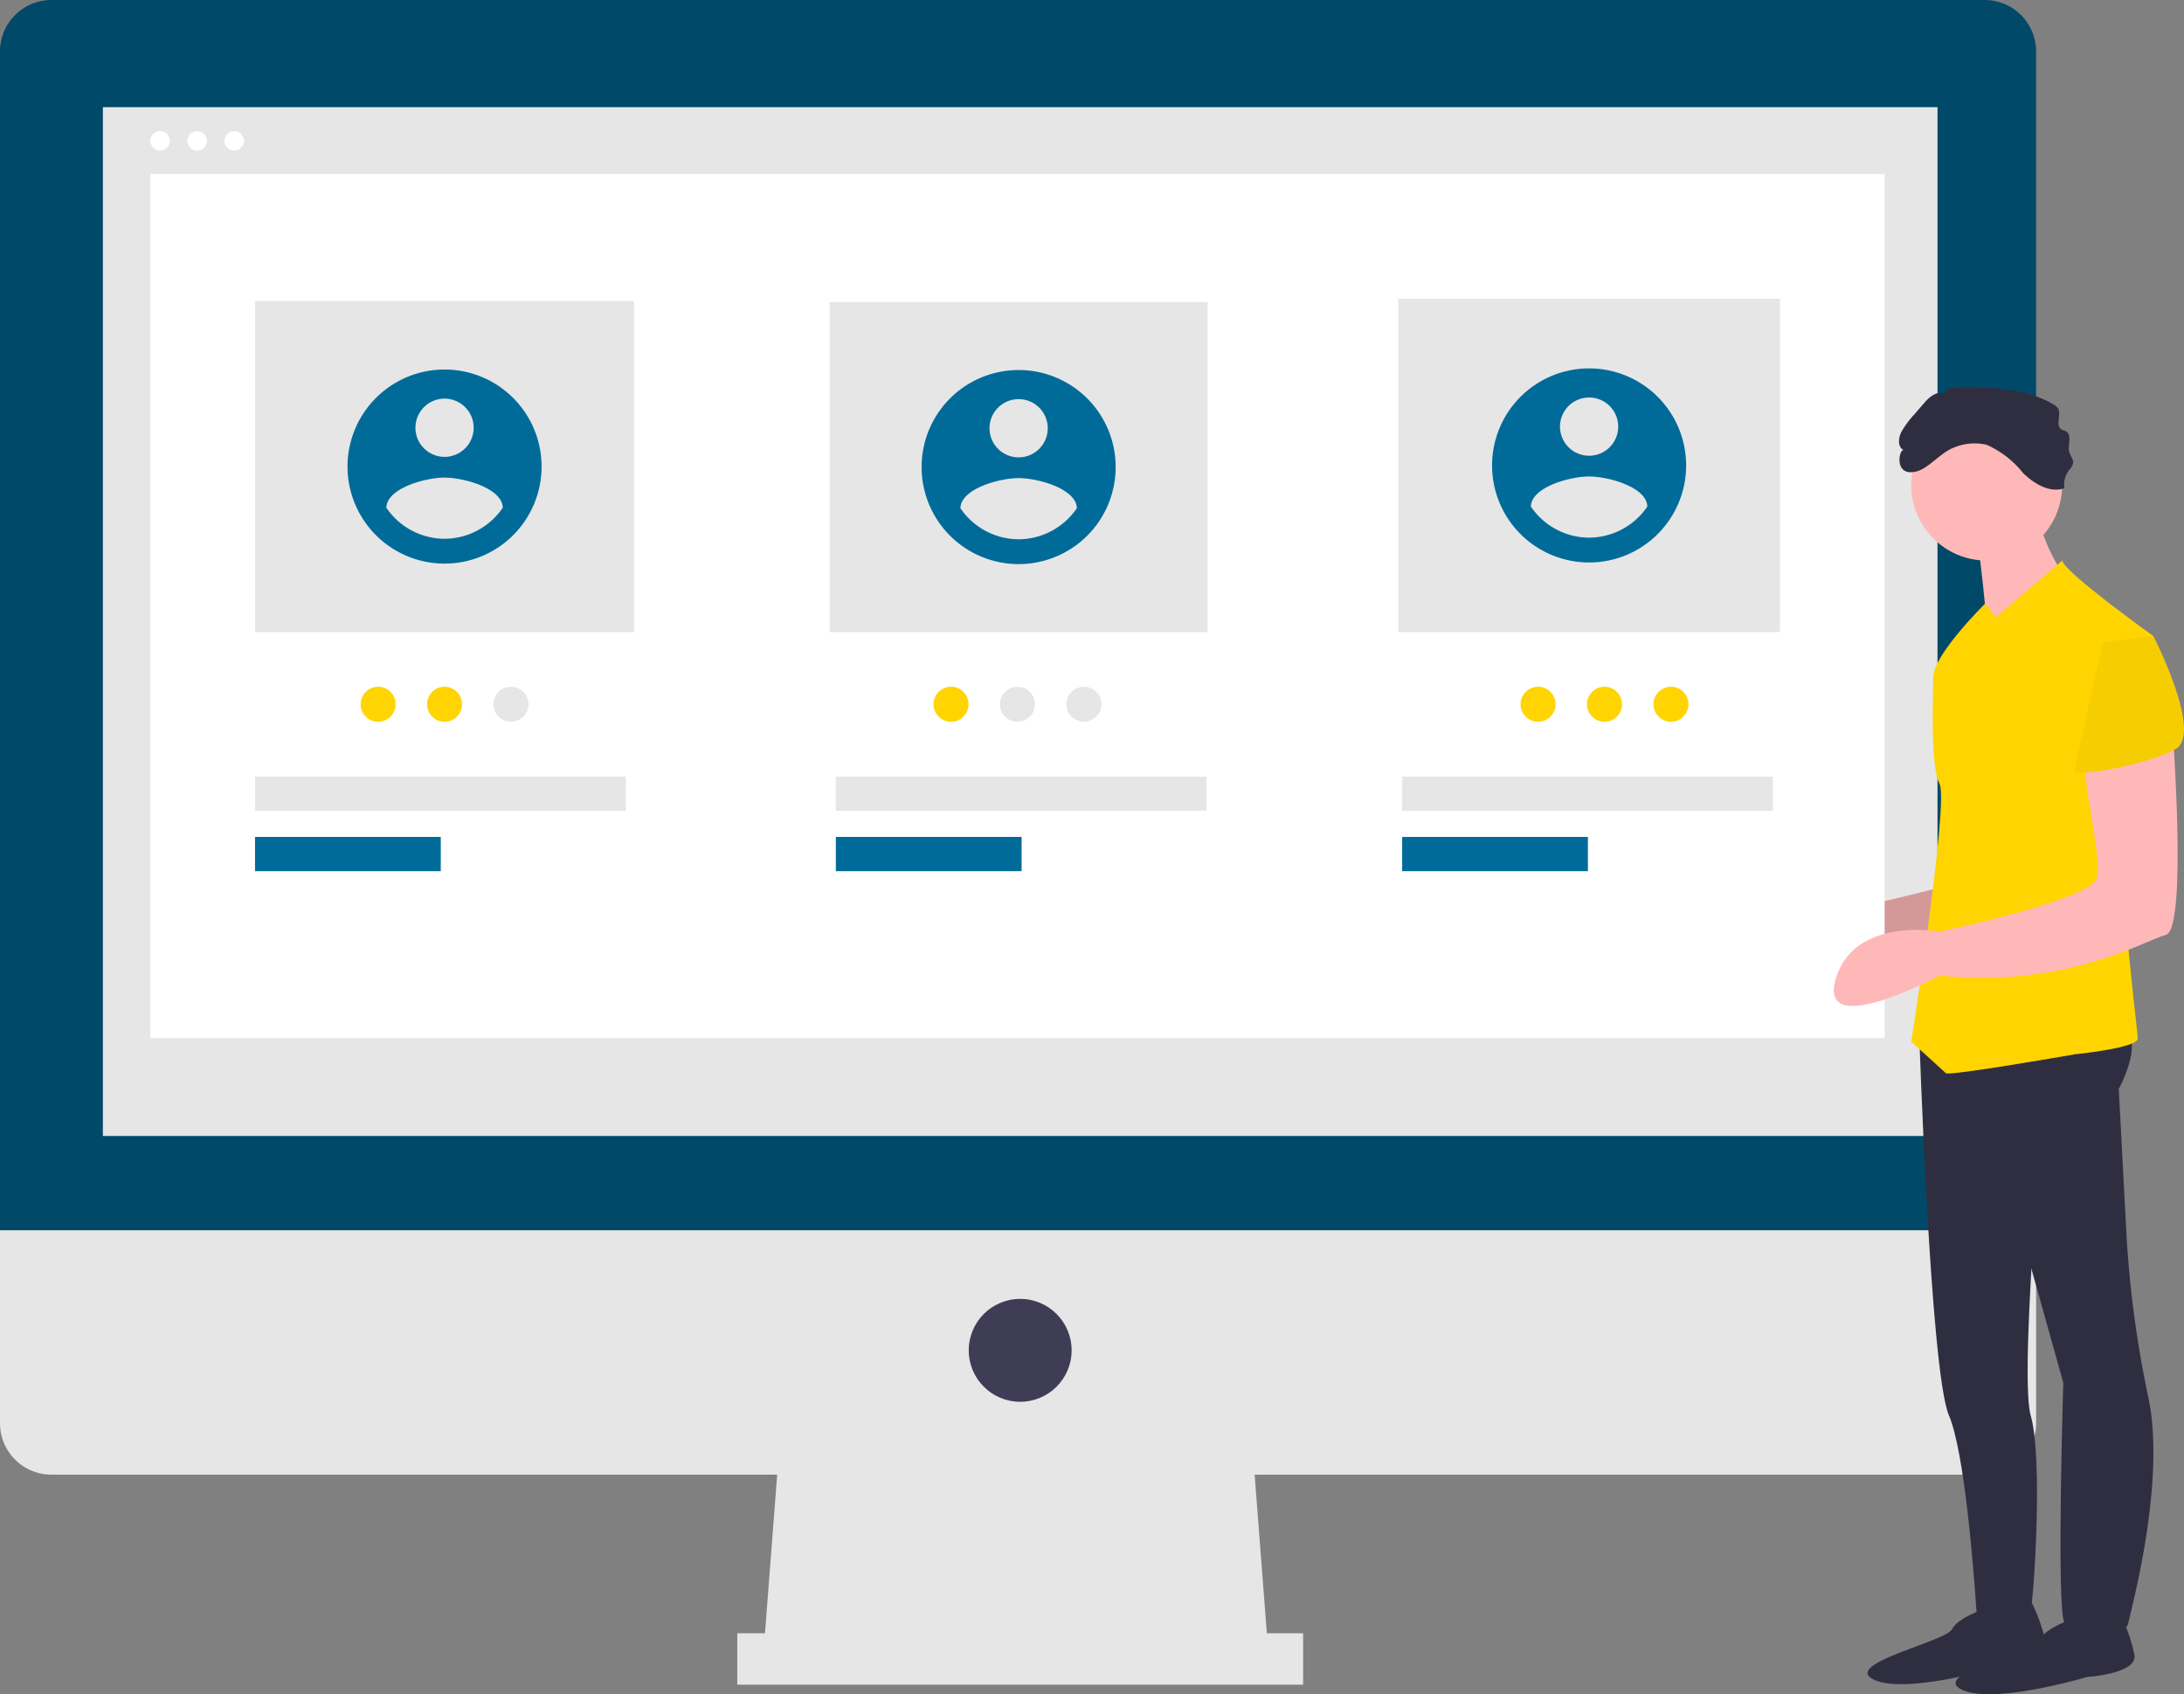 <svg xmlns="http://www.w3.org/2000/svg" width="170.165" height="132" viewBox="0 0 170.165 132">
  <rect x="0" y="0" width="170.165" height="132" fill="#808080" stroke="none"/>
  <g id="tiers-icon" transform="translate(0 0.001)">
    <path id="Path_2926" data-name="Path 2926" d="M327.9,560.31h-39.41l1.336-17.367h36.738Z" transform="translate(-229.041 -431.06)" fill="#e6e6e6"/>
    <rect id="Rectangle_1303" data-name="Rectangle 1303" width="44.086" height="4.008" transform="translate(57.445 127.246)" fill="#e6e6e6"/>
    <path id="Path_2927" data-name="Path 2927" d="M341.75,129.717H191.124a4.008,4.008,0,0,0-4.008,4.008V225.57H345.757V133.725a4.008,4.008,0,0,0-4.008-4.008Z" transform="translate(-187.117 -129.717)" fill="#004968"/>
    <path id="Path_2928" data-name="Path 2928" d="M187.117,594.865v15.029a4.008,4.008,0,0,0,4.008,4.008H341.75a4.008,4.008,0,0,0,4.008-4.008V594.865Z" transform="translate(-187.117 -499.013)" fill="#e6e6e6"/>
    <rect id="Rectangle_1304" data-name="Rectangle 1304" width="142.944" height="80.155" transform="translate(8.015 8.349)" fill="#e6e6e6"/>
    <circle id="Ellipse_304" data-name="Ellipse 304" cx="4.008" cy="4.008" r="4.008" transform="translate(75.479 101.196)" fill="#3f3d56"/>
    <circle id="Ellipse_305" data-name="Ellipse 305" cx="0.761" cy="0.761" r="0.761" transform="translate(11.712 10.214)" fill="#fff"/>
    <circle id="Ellipse_306" data-name="Ellipse 306" cx="0.761" cy="0.761" r="0.761" transform="translate(14.599 10.214)" fill="#fff"/>
    <circle id="Ellipse_307" data-name="Ellipse 307" cx="0.761" cy="0.761" r="0.761" transform="translate(17.486 10.214)" fill="#fff"/>
    <path id="Path_2929" data-name="Path 2929" d="M881.866,392.775s1.225,15.925-.49,16.415-7.84,4.165-17.64,3.185c0,0-9.555,5.145-8.085.245s8.085-3.675,8.085-3.675,11.76-2.45,12.25-4.165-1.47-8.82-.735-9.065S881.866,392.775,881.866,392.775Z" transform="translate(-717.765 -338.567)" fill="#ffb8b8"/>
    <path id="Path_2930" data-name="Path 2930" d="M877.866,393.775s1.225,15.925-.49,16.415-7.84,4.165-17.64,3.185c0,0-9.555,5.145-8.085.245s8.085-3.675,8.085-3.675,11.76-2.45,12.25-4.165-1.47-8.82-.735-9.065S877.866,393.775,877.866,393.775Z" transform="translate(-714.589 -339.361)" fill="#231f20" opacity="0.2"/>
    <path id="Path_2931" data-name="Path 2931" d="M912.7,518.1s.861,26.8,2.331,30.233c1.224,2.857,1.939,12.174,2.143,15.207.041.608.062.964.062.964s3.92,0,4.165-.98.98-11.76,0-15.19,1.4-28.791,1.4-28.791Z" transform="translate(-763.182 -438.064)" fill="#2f2e41"/>
    <path id="Path_2932" data-name="Path 2932" d="M902.767,736.023s-2.45.735-2.94,1.715-8.575,2.7-6.125,3.92,9.8-.98,9.8-.98,3.92-.245,3.675-1.715a14.525,14.525,0,0,0-1.137-3.281Z" transform="translate(-747.731 -610.812)" fill="#2f2e41"/>
    <path id="Path_2933" data-name="Path 2933" d="M936.057,739.823s-2.45.735-2.94,1.715-8.575,2.7-6.125,3.92,9.8-.98,9.8-.98,3.92-.245,3.675-1.715a14.525,14.525,0,0,0-1.137-3.281Z" transform="translate(-774.161 -613.829)" fill="#2f2e41"/>
    <path id="Path_2934" data-name="Path 2934" d="M922.824,517.612l3.43,5.88,5.725,20.444s-.579,18.757.156,18.757,4.655,1.225,4.9,0c.207-1.035,2.951-10.947,1.583-17.545a84.377,84.377,0,0,1-1.712-12.658l-.606-11.448s2.45-4.41-.245-5.145S922.824,517.612,922.824,517.612Z" transform="translate(-771.218 -436.208)" fill="#2f2e41"/>
    <circle id="Ellipse_308" data-name="Ellipse 308" cx="5.88" cy="5.88" r="5.88" transform="translate(148.911 31.912)" fill="#ffb8b8"/>
    <path id="Path_2935" data-name="Path 2935" d="M934.714,323.644s.98,7.84.735,8.33,5.88-5.39,5.88-5.39-2.205-3.43-1.715-5.145Z" transform="translate(-780.658 -281.931)" fill="#ffb8b8"/>
    <path id="Path_2936" data-name="Path 2936" d="M928.616,347.53s-6.86-4.9-7.105-5.88l-5.145,4.41-.874-1.041s-4.026,3.981-4.026,5.7-.245,6.86.49,8.33-2.205,20.09-2.205,20.09,2.45,2.205,2.7,2.45,10.045-1.47,10.045-1.47,4.9-.49,4.9-1.225-1.47-11.76-.98-14.7S928.616,347.53,928.616,347.53Z" transform="translate(-760.839 -297.978)" fill="#ffd400"/>
    <path id="Path_2937" data-name="Path 2937" d="M909.46,280.957a4.139,4.139,0,0,1,2.51-.2,7.484,7.484,0,0,1,2.83,2.193c.866.841,2.081,1.586,3.222,1.191a1.889,1.889,0,0,1,.361-1.4,1.283,1.283,0,0,0,.32-.533c.049-.315-.216-.587-.3-.9-.139-.541.242-1.281-.227-1.584-.124-.08-.281-.1-.4-.183-.474-.331.052-1.156-.261-1.642a1,1,0,0,0-.356-.3c-2.273-1.327-5.054-1.33-7.686-1.3-.366,0-.877.187-.773.538-.5-.357-1.149.144-1.55.607l-.821.947a7.3,7.3,0,0,0-1,1.357c-.251.479-.306,1.216.193,1.425-.371-.155-.821,2.042.889,1.68C907.406,282.663,908.379,281.342,909.46,280.957Z" transform="translate(-757.181 -246.103)" fill="#2f2e41"/>
    <rect id="Rectangle_1305" data-name="Rectangle 1305" width="135.128" height="67.317" transform="translate(11.712 13.559)" fill="#fff"/>
    <rect id="Rectangle_1306" data-name="Rectangle 1306" width="29.534" height="25.795" transform="translate(19.87 23.451)" fill="#e6e6e6"/>
    <rect id="Rectangle_1307" data-name="Rectangle 1307" width="29.445" height="25.717" transform="translate(64.643 23.529)" fill="#e6e6e6"/>
    <rect id="Rectangle_1308" data-name="Rectangle 1308" width="29.734" height="25.97" transform="translate(108.947 23.277)" fill="#e6e6e6"/>
    <rect id="Rectangle_1309" data-name="Rectangle 1309" width="28.886" height="2.668" transform="translate(19.87 60.506)" fill="#e6e6e6"/>
    <rect id="Rectangle_1310" data-name="Rectangle 1310" width="14.473" height="2.668" transform="translate(19.87 65.204)" fill="#006b99"/>
    <rect id="Rectangle_1311" data-name="Rectangle 1311" width="28.886" height="2.668" transform="translate(65.124 60.506)" fill="#e6e6e6"/>
    <rect id="Rectangle_1312" data-name="Rectangle 1312" width="14.473" height="2.668" transform="translate(65.124 65.204)" fill="#006b99"/>
    <rect id="Rectangle_1313" data-name="Rectangle 1313" width="28.886" height="2.668" transform="translate(109.248 60.506)" fill="#e6e6e6"/>
    <rect id="Rectangle_1314" data-name="Rectangle 1314" width="14.473" height="2.668" transform="translate(109.248 65.204)" fill="#006b99"/>
    <circle id="Ellipse_309" data-name="Ellipse 309" cx="1.364" cy="1.364" r="1.364" transform="translate(72.736 53.503)" fill="#ffd400"/>
    <circle id="Ellipse_310" data-name="Ellipse 310" cx="1.364" cy="1.364" r="1.364" transform="translate(77.912 53.503)" fill="#e6e6e6"/>
    <circle id="Ellipse_311" data-name="Ellipse 311" cx="1.364" cy="1.364" r="1.364" transform="translate(83.088 53.503)" fill="#e6e6e6"/>
    <circle id="Ellipse_312" data-name="Ellipse 312" cx="1.364" cy="1.364" r="1.364" transform="translate(28.097 53.503)" fill="#ffd400"/>
    <circle id="Ellipse_313" data-name="Ellipse 313" cx="1.364" cy="1.364" r="1.364" transform="translate(33.273 53.503)" fill="#ffd400"/>
    <circle id="Ellipse_314" data-name="Ellipse 314" cx="1.364" cy="1.364" r="1.364" transform="translate(38.449 53.503)" fill="#e6e6e6"/>
    <circle id="Ellipse_315" data-name="Ellipse 315" cx="1.364" cy="1.364" r="1.364" transform="translate(118.475 53.503)" fill="#ffd400"/>
    <circle id="Ellipse_316" data-name="Ellipse 316" cx="1.364" cy="1.364" r="1.364" transform="translate(123.651 53.503)" fill="#ffd400"/>
    <circle id="Ellipse_317" data-name="Ellipse 317" cx="1.364" cy="1.364" r="1.364" transform="translate(128.828 53.503)" fill="#ffd400"/>
    <path id="Path_2938" data-name="Path 2938" d="M758.831,269a7.56,7.56,0,1,0,7.56,7.56A7.56,7.56,0,0,0,758.831,269Zm0,2.268a2.268,2.268,0,1,1-2.268,2.268A2.268,2.268,0,0,1,758.831,271.269Zm0,10.918a5.507,5.507,0,0,1-4.536-2.421c.036-1.512,3.024-2.344,4.536-2.344s4.5.832,4.536,2.344A5.517,5.517,0,0,1,758.831,282.187Z" transform="translate(-635.017 -240.299)" fill="#006b99"/>
    <path id="Path_2939" data-name="Path 2939" d="M543.134,269.613a7.56,7.56,0,1,0,7.56,7.56A7.56,7.56,0,0,0,543.134,269.613Zm0,2.268a2.268,2.268,0,1,1-2.268,2.268A2.268,2.268,0,0,1,543.134,271.881Zm0,10.918a5.507,5.507,0,0,1-4.536-2.421c.036-1.512,3.024-2.344,4.536-2.344s4.5.832,4.536,2.344A5.517,5.517,0,0,1,543.134,282.8Z" transform="translate(-463.768 -240.785)" fill="#006b99"/>
    <path id="Path_2940" data-name="Path 2940" d="M326.075,269.425a7.56,7.56,0,1,0,7.56,7.56A7.56,7.56,0,0,0,326.075,269.425Zm0,2.268a2.268,2.268,0,1,1-2.268,2.268,2.268,2.268,0,0,1,2.268-2.268Zm0,10.918a5.507,5.507,0,0,1-4.536-2.421c.036-1.512,3.024-2.344,4.536-2.344s4.5.832,4.536,2.344A5.516,5.516,0,0,1,326.075,282.611Z" transform="translate(-291.438 -240.636)" fill="#006b99"/>
    <path id="Path_2941" data-name="Path 2941" d="M906.835,403.476s1.225,15.925-.49,16.415-7.84,4.165-17.64,3.185c0,0-9.555,5.145-8.085.245s8.085-3.675,8.085-3.675,11.76-2.45,12.25-4.165-1.47-8.82-.735-9.065S906.835,403.476,906.835,403.476Z" transform="translate(-737.589 -347.063)" fill="#ffb8b8"/>
    <path id="Path_2942" data-name="Path 2942" d="M973.776,370.675l3.92-.49s3.92,7.6,1.715,8.82-7.84,2.205-7.84,1.715S973.776,370.675,973.776,370.675Z" transform="translate(-809.92 -320.633)" fill="#f6cd00"/>
  </g>
</svg>
